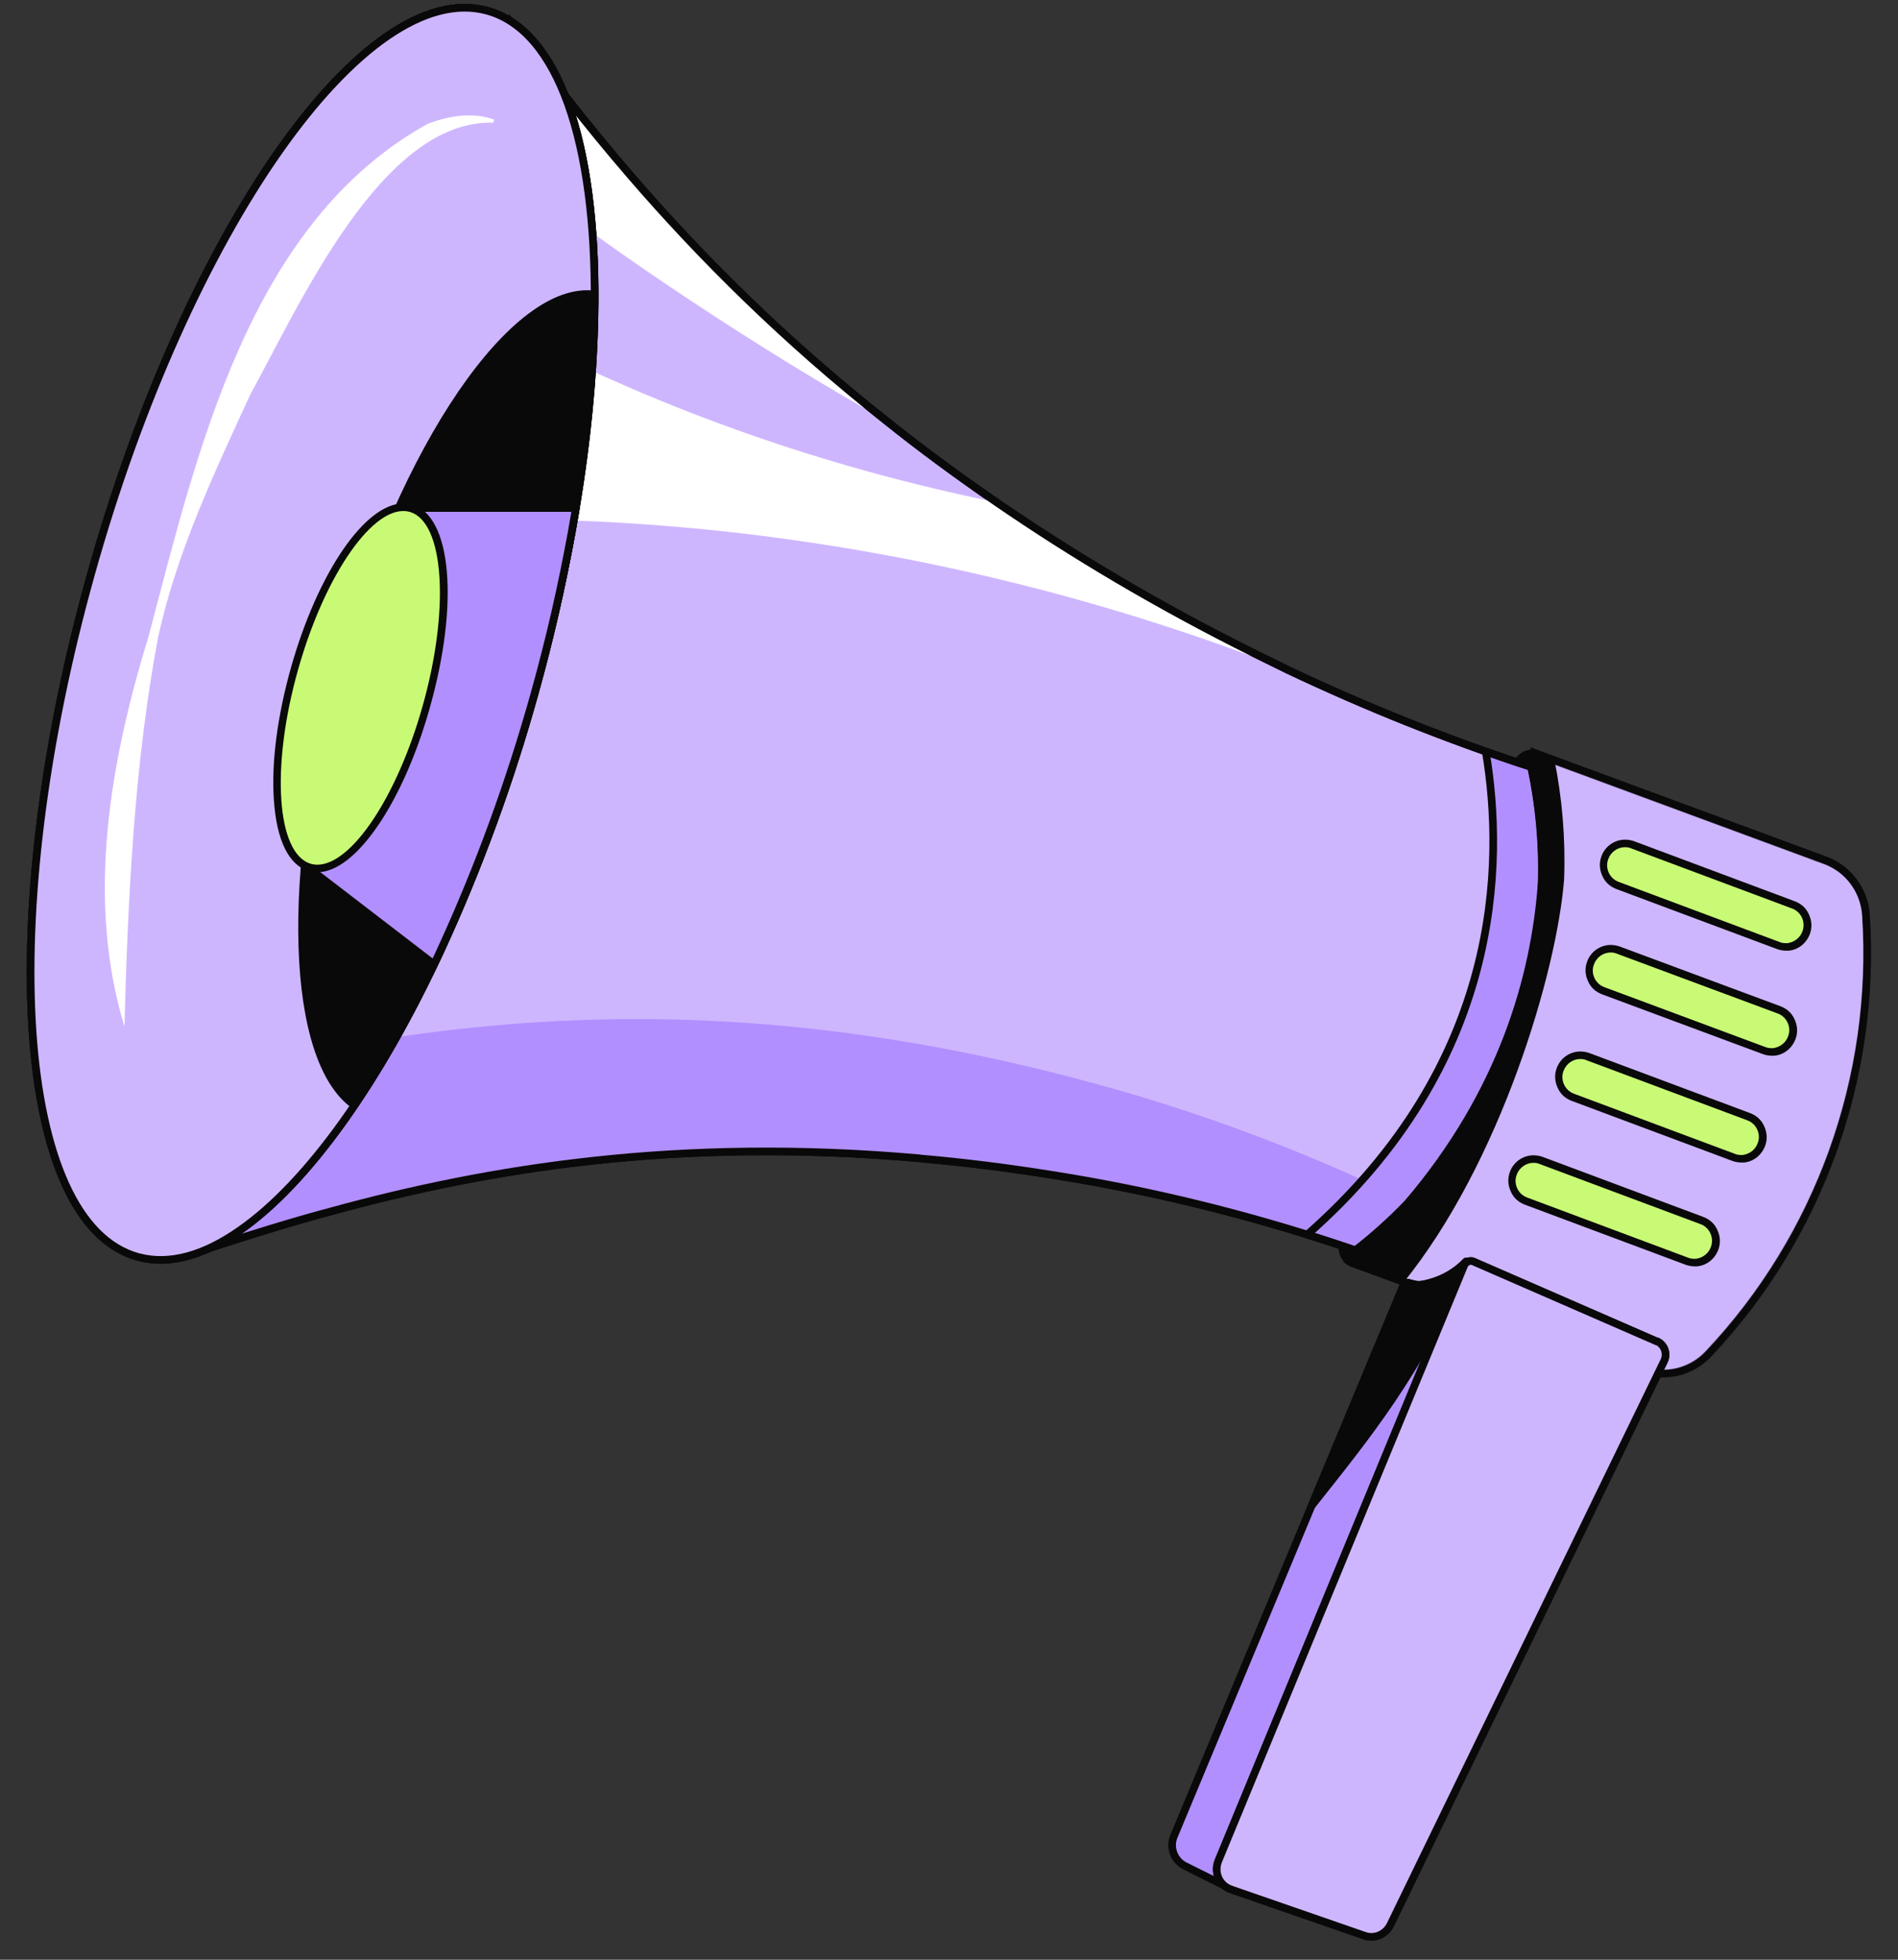 <svg width="62" height="64" viewBox="0 0 62 64" fill="none" xmlns="http://www.w3.org/2000/svg">
<rect x="0" y="0" width="62" height="64" fill="#333333" stroke="none"/>
<path fill-rule="evenodd" clip-rule="evenodd" d="M44.278 40.833C44.122 40.784 43.966 40.725 43.811 40.676C40.733 39.651 37.568 38.872 34.374 38.37C32.893 38.133 31.472 37.956 30.098 37.837C30.079 37.837 30.059 37.828 30.04 37.828C22.161 37.128 15.958 38.153 10.845 39.552C9.481 39.917 8.196 40.321 6.979 40.715C7.134 40.114 7.28 39.523 7.426 38.931C7.543 38.468 7.66 38.015 7.777 37.562C10.728 25.736 13.133 14.816 16.133 2.941L16.688 0.753C17.837 2.36 19.133 4.035 20.613 5.75C22.892 8.391 25.609 11.101 28.939 13.732C30.069 14.639 31.277 15.526 32.553 16.403C35.036 18.108 37.812 19.764 40.918 21.311C41.298 21.498 41.678 21.685 42.058 21.872C44.638 23.095 47.297 24.159 50.014 25.046C51.29 30.988 49.05 37.138 44.278 40.833Z" fill="#CEB6FF" stroke="#090909" stroke-width="0.25" stroke-miterlimit="10"/>
<path fill-rule="evenodd" clip-rule="evenodd" d="M48.505 35.817C47.482 37.739 46.06 39.454 44.278 40.833C44.122 40.784 43.966 40.725 43.811 40.676C40.733 39.651 37.568 38.872 34.374 38.37C32.893 38.133 31.472 37.956 30.098 37.837C30.079 37.837 30.059 37.828 30.04 37.828C22.161 37.128 15.958 38.153 10.845 39.552C9.481 39.917 8.196 40.321 6.979 40.715C7.134 40.114 7.28 39.523 7.426 38.931C7.543 38.468 7.66 38.015 7.777 37.562C8.021 36.596 8.254 35.63 8.488 34.674C9.569 34.447 10.718 34.23 11.906 34.033C17.136 33.176 23.408 32.792 31.17 34.309C31.189 34.309 31.209 34.319 31.228 34.319C32.582 34.585 33.984 34.91 35.425 35.295C38.552 36.123 41.629 37.226 44.58 38.567C44.736 38.626 44.882 38.705 45.028 38.774C46.343 37.956 47.511 36.95 48.505 35.817Z" fill="#B28FFF"/>
<path fill-rule="evenodd" clip-rule="evenodd" d="M50.228 24.642C49.956 24.543 49.664 24.681 49.566 24.947C49.537 25.016 49.527 25.095 49.537 25.164C49.927 30.801 47.911 36.34 44.005 40.39C43.811 40.597 43.811 40.932 44.005 41.129C44.054 41.178 44.122 41.218 44.191 41.247L53.627 44.726C54.387 45.012 55.244 44.805 55.799 44.214C59.422 40.38 61.292 35.187 60.951 29.894C60.902 29.076 60.376 28.367 59.617 28.091L50.219 24.622L50.228 24.642Z" fill="#CEB6FF" stroke="#090909" stroke-width="0.25" stroke-miterlimit="10"/>
<g style="mix-blend-mode:multiply" opacity="0.39">
<path fill-rule="evenodd" clip-rule="evenodd" d="M50.228 24.642C49.956 24.543 49.664 24.681 49.566 24.947C49.537 25.016 49.527 25.095 49.537 25.164C49.927 30.801 47.911 36.34 44.005 40.39C43.811 40.597 43.811 40.932 44.005 41.129C44.054 41.178 44.122 41.218 44.191 41.247L53.627 44.726C54.387 45.012 55.244 44.805 55.799 44.214C59.422 40.38 61.292 35.187 60.951 29.894C60.902 29.076 60.376 28.367 59.617 28.091L50.219 24.622L50.228 24.642Z" fill="#CEB6FF"/>
<path fill-rule="evenodd" clip-rule="evenodd" d="M50.228 24.642C49.956 24.543 49.664 24.681 49.566 24.947C49.537 25.016 49.527 25.095 49.537 25.164C49.927 30.801 47.911 36.34 44.005 40.39C43.811 40.597 43.811 40.932 44.005 41.129C44.054 41.178 44.122 41.218 44.191 41.247L53.627 44.726C54.387 45.012 55.244 44.805 55.799 44.214C59.422 40.38 61.292 35.187 60.951 29.894C60.902 29.076 60.376 28.367 59.617 28.091L50.219 24.622L50.228 24.642Z" stroke="#090909" stroke-width="0.25" stroke-miterlimit="10"/>
</g>
<g style="mix-blend-mode:screen" opacity="0.35">
<path d="M55.808 44.233C55.253 44.825 54.396 45.022 53.636 44.736L45.738 41.819L44.2 41.257C44.132 41.238 44.063 41.198 44.015 41.139H44.005C44.005 41.139 43.995 41.1 43.976 41.09C43.81 40.893 43.82 40.587 44.005 40.4C47.91 36.359 49.926 30.821 49.536 25.174C49.536 25.105 49.546 25.026 49.566 24.957C49.663 24.681 49.965 24.543 50.228 24.652L50.647 24.8L59.626 28.111C60.386 28.387 60.911 29.096 60.96 29.914C61.301 35.206 59.431 40.4 55.808 44.233Z" fill="#CEB6FF"/>
<path d="M55.808 44.233C55.253 44.825 54.396 45.022 53.636 44.736L45.738 41.819L44.2 41.257C44.132 41.238 44.063 41.198 44.015 41.139H44.005C44.005 41.139 43.995 41.1 43.976 41.09C43.81 40.893 43.82 40.587 44.005 40.4C47.91 36.359 49.926 30.821 49.536 25.174C49.536 25.105 49.546 25.026 49.566 24.957C49.663 24.681 49.965 24.543 50.228 24.652L50.647 24.8L59.626 28.111C60.386 28.387 60.911 29.096 60.96 29.914C61.301 35.206 59.431 40.4 55.808 44.233Z" stroke="#090909" stroke-width="0.25" stroke-miterlimit="10"/>
</g>
<path d="M50.968 28.712C50.734 31.708 48.894 37.926 45.738 41.819L44.2 41.257C44.132 41.238 44.063 41.198 44.015 41.139H44.005C44.005 41.139 43.995 41.1 43.976 41.09C43.81 40.893 43.82 40.587 44.005 40.4C47.91 36.359 49.926 30.821 49.536 25.174C49.536 25.105 49.546 25.026 49.566 24.957C49.663 24.681 49.965 24.543 50.228 24.652L50.647 24.8C50.91 26.1 51.017 27.411 50.968 28.712Z" fill="#090909" stroke="#090909" stroke-width="0.25" stroke-linecap="round" stroke-linejoin="round"/>
<path d="M50.355 28.919C50.131 31.846 49.108 35.64 45.972 39.306C45.447 39.858 44.882 40.361 44.278 40.834C43.752 40.656 43.226 40.479 42.7 40.321C49.06 34.733 49.147 28.219 48.534 24.544C49.03 24.721 49.517 24.888 50.024 25.046C50.296 26.337 50.413 27.638 50.365 28.919H50.355Z" fill="#B28FFF" stroke="#090909" stroke-width="0.25" stroke-linecap="round" stroke-linejoin="round"/>
<path fill-rule="evenodd" clip-rule="evenodd" d="M47.891 41.198C45.067 47.959 42.924 54.867 40.09 61.627L38.688 60.928C38.357 60.75 38.201 60.346 38.337 59.992L42.846 49.171L45.885 41.878C46.216 41.908 46.226 42.036 46.693 41.898C47.151 41.78 47.57 41.533 47.891 41.198Z" fill="#B28FFF" stroke="#090909" stroke-width="0.25" stroke-linecap="round" stroke-linejoin="round"/>
<path fill-rule="evenodd" clip-rule="evenodd" d="M47.891 41.198C46.382 44.815 44.609 46.944 42.847 49.171L45.885 41.878C46.216 41.908 46.226 42.036 46.694 41.898C47.151 41.78 47.57 41.533 47.891 41.198Z" fill="#090909" stroke="#090909" stroke-width="0.25" stroke-linecap="round" stroke-linejoin="round"/>
<path fill-rule="evenodd" clip-rule="evenodd" d="M47.833 41.316L39.799 60.77C39.653 61.125 39.808 61.539 40.169 61.687C40.188 61.687 40.208 61.696 40.217 61.706L44.571 63.214C44.902 63.332 45.262 63.175 45.418 62.859L54.358 44.45C54.475 44.214 54.378 43.928 54.144 43.81C54.144 43.81 54.134 43.81 54.124 43.81L48.106 41.188C47.999 41.159 47.882 41.218 47.833 41.316Z" fill="#CEB6FF" stroke="#090909" stroke-width="0.25" stroke-miterlimit="10"/>
<g style="mix-blend-mode:multiply" opacity="0.39">
<path fill-rule="evenodd" clip-rule="evenodd" d="M47.833 41.316L39.799 60.77C39.653 61.125 39.808 61.539 40.169 61.687C40.188 61.687 40.208 61.696 40.217 61.706L44.571 63.214C44.902 63.332 45.262 63.175 45.418 62.859L54.358 44.45C54.475 44.214 54.378 43.928 54.144 43.81C54.144 43.81 54.134 43.81 54.124 43.81L48.106 41.188C47.999 41.159 47.882 41.218 47.833 41.316Z" fill="#CEB6FF"/>
<path fill-rule="evenodd" clip-rule="evenodd" d="M47.833 41.316L39.799 60.77C39.653 61.125 39.808 61.539 40.169 61.687C40.188 61.687 40.208 61.696 40.217 61.706L44.571 63.214C44.902 63.332 45.262 63.175 45.418 62.859L54.358 44.45C54.475 44.214 54.378 43.928 54.144 43.81C54.144 43.81 54.134 43.81 54.124 43.81L48.106 41.188C47.999 41.159 47.882 41.218 47.833 41.316Z" stroke="#090909" stroke-width="0.25" stroke-miterlimit="10"/>
</g>
<g style="mix-blend-mode:screen" opacity="0.35">
<path d="M47.833 41.316L39.799 60.77C39.653 61.125 39.808 61.539 40.169 61.687C40.188 61.687 40.208 61.696 40.217 61.706L44.571 63.214C44.902 63.332 45.262 63.175 45.418 62.859L54.358 44.45C54.475 44.214 54.378 43.928 54.144 43.81C54.144 43.81 54.134 43.81 54.124 43.81L48.106 41.188C47.999 41.159 47.882 41.218 47.833 41.316Z" fill="#CEB6FF"/>
<path d="M47.833 41.316L39.799 60.77C39.653 61.125 39.808 61.539 40.169 61.687C40.188 61.687 40.208 61.696 40.217 61.706L44.571 63.214C44.902 63.332 45.262 63.175 45.418 62.859L54.358 44.45C54.475 44.214 54.378 43.928 54.144 43.81C54.144 43.81 54.134 43.81 54.124 43.81L48.106 41.188C47.999 41.159 47.882 41.218 47.833 41.316Z" stroke="#090909" stroke-width="0.25" stroke-miterlimit="10"/>
</g>
<path d="M58.331 30.919C58.253 30.919 58.166 30.909 58.088 30.88L52.838 28.919C52.478 28.781 52.293 28.377 52.42 28.012C52.517 27.736 52.79 27.549 53.082 27.549C53.16 27.549 53.248 27.569 53.325 27.588L58.575 29.549C58.75 29.618 58.886 29.747 58.974 29.914C59.062 30.081 59.062 30.279 58.993 30.456C58.896 30.712 58.672 30.89 58.409 30.919H58.341H58.331Z" fill="#C9FA75"/>
<path d="M53.082 27.667C53.15 27.667 53.218 27.677 53.287 27.707L58.536 29.668C58.838 29.776 58.993 30.121 58.877 30.417C58.799 30.634 58.604 30.772 58.39 30.801C58.37 30.801 58.351 30.801 58.331 30.801C58.263 30.801 58.195 30.791 58.127 30.762L52.877 28.801C52.576 28.692 52.42 28.347 52.537 28.052C52.624 27.815 52.848 27.667 53.082 27.667ZM53.082 27.421C52.741 27.421 52.429 27.638 52.313 27.963C52.235 28.17 52.245 28.396 52.342 28.604C52.429 28.81 52.595 28.958 52.809 29.037L58.059 30.998C58.146 31.028 58.244 31.047 58.341 31.047C58.37 31.047 58.399 31.047 58.429 31.047C58.74 31.018 59.003 30.811 59.12 30.506C59.198 30.299 59.188 30.072 59.091 29.865C59.003 29.658 58.838 29.51 58.623 29.431L53.374 27.47C53.287 27.441 53.189 27.421 53.092 27.421H53.082Z" fill="#090909"/>
<path d="M57.863 34.359C57.785 34.359 57.698 34.339 57.62 34.319L52.371 32.368C52.01 32.23 51.825 31.826 51.952 31.461C52.049 31.185 52.322 30.998 52.614 30.998C52.692 30.998 52.78 31.008 52.858 31.037L58.107 32.989C58.282 33.058 58.428 33.186 58.506 33.353C58.584 33.521 58.594 33.718 58.526 33.895C58.428 34.152 58.204 34.329 57.941 34.359H57.873H57.863Z" fill="#C9FA75"/>
<path d="M52.614 31.106C52.682 31.106 52.751 31.116 52.819 31.146L58.068 33.097C58.37 33.205 58.526 33.55 58.409 33.846C58.331 34.063 58.136 34.201 57.922 34.23C57.902 34.23 57.883 34.23 57.864 34.23C57.795 34.23 57.727 34.22 57.659 34.191L52.41 32.239C52.108 32.131 51.952 31.786 52.069 31.491C52.157 31.254 52.38 31.106 52.614 31.106ZM52.614 30.86C52.273 30.86 51.962 31.077 51.845 31.402C51.767 31.609 51.777 31.835 51.874 32.042C51.962 32.249 52.127 32.397 52.342 32.476L57.591 34.427C57.678 34.457 57.776 34.477 57.873 34.477C57.902 34.477 57.932 34.477 57.961 34.477C58.273 34.447 58.535 34.24 58.652 33.935C58.73 33.728 58.721 33.501 58.623 33.294C58.535 33.087 58.37 32.939 58.156 32.86L52.906 30.909C52.819 30.88 52.721 30.86 52.624 30.86H52.614Z" fill="#090909"/>
<path d="M56.87 37.838C56.792 37.838 56.705 37.818 56.627 37.798L51.377 35.847C51.202 35.778 51.056 35.65 50.978 35.482C50.9 35.315 50.891 35.118 50.959 34.94C51.056 34.664 51.329 34.477 51.621 34.477C51.699 34.477 51.786 34.497 51.864 34.516L57.114 36.468C57.289 36.537 57.435 36.665 57.513 36.832C57.591 37 57.6 37.197 57.532 37.374C57.435 37.631 57.211 37.808 56.948 37.838H56.88H56.87Z" fill="#C9FA75"/>
<path d="M51.621 34.585C51.689 34.585 51.758 34.595 51.826 34.625L57.075 36.586C57.377 36.694 57.533 37.039 57.416 37.335C57.338 37.552 57.143 37.69 56.929 37.719C56.909 37.719 56.89 37.719 56.87 37.719C56.802 37.719 56.734 37.709 56.666 37.68L51.417 35.719C51.115 35.61 50.959 35.265 51.076 34.97C51.163 34.733 51.387 34.585 51.621 34.585ZM51.621 34.339C51.28 34.339 50.969 34.556 50.852 34.881C50.774 35.088 50.784 35.315 50.881 35.522C50.969 35.728 51.134 35.876 51.348 35.955L56.598 37.916C56.685 37.946 56.783 37.965 56.88 37.965C56.909 37.965 56.938 37.965 56.968 37.965C57.279 37.936 57.542 37.729 57.659 37.423C57.737 37.217 57.727 36.99 57.63 36.783C57.542 36.576 57.377 36.428 57.163 36.349L51.913 34.388C51.826 34.359 51.728 34.339 51.631 34.339H51.621Z" fill="#090909"/>
<path fill-rule="evenodd" clip-rule="evenodd" d="M28.939 13.732C26.875 12.569 24.722 11.249 22.492 9.771C20.437 8.411 18.538 7.041 16.785 5.701L16.133 2.941L16.688 0.753C17.837 2.36 19.132 4.035 20.613 5.75C22.892 8.391 25.609 11.101 28.939 13.732Z" fill="white"/>
<path fill-rule="evenodd" clip-rule="evenodd" d="M42.057 21.873C37.217 19.981 30.984 18.148 23.612 17.349C20.379 17.005 17.369 16.906 14.623 16.965C15.256 14.896 15.889 12.816 16.522 10.747C18.528 11.781 20.817 12.836 23.388 13.792C26.728 15.034 29.835 15.851 32.552 16.403C35.922 18.926 38.843 20.286 40.918 21.311C41.298 21.498 41.677 21.686 42.057 21.873Z" fill="white"/>
<path d="M55.341 41.237C55.263 41.237 55.175 41.218 55.097 41.198L49.848 39.247C49.673 39.178 49.527 39.05 49.449 38.882C49.371 38.715 49.361 38.517 49.429 38.34C49.527 38.064 49.8 37.877 50.092 37.877C50.169 37.877 50.257 37.897 50.335 37.916L55.584 39.868C55.76 39.937 55.906 40.065 55.984 40.232C56.062 40.4 56.071 40.597 56.003 40.774C55.915 41.031 55.682 41.208 55.419 41.237H55.351H55.341Z" fill="#C9FA75"/>
<path d="M50.092 37.975C50.16 37.975 50.228 37.985 50.296 38.015L55.545 39.976C55.847 40.084 56.003 40.429 55.886 40.725C55.809 40.942 55.614 41.08 55.399 41.109C55.38 41.109 55.361 41.109 55.341 41.109C55.273 41.109 55.205 41.099 55.136 41.07L49.887 39.109C49.585 39 49.43 38.655 49.546 38.36C49.634 38.123 49.858 37.975 50.092 37.975ZM50.092 37.729C49.751 37.729 49.439 37.946 49.322 38.271C49.245 38.478 49.254 38.705 49.352 38.912C49.439 39.119 49.605 39.266 49.819 39.345L55.068 41.306C55.156 41.336 55.253 41.356 55.351 41.356C55.38 41.356 55.409 41.356 55.438 41.356C55.75 41.326 56.013 41.119 56.13 40.814C56.208 40.607 56.198 40.38 56.101 40.173C56.013 39.966 55.847 39.818 55.633 39.739L50.384 37.778C50.296 37.749 50.199 37.729 50.102 37.729H50.092Z" fill="#090909"/>
<path fill-rule="evenodd" clip-rule="evenodd" d="M44.278 40.833C44.122 40.784 43.966 40.725 43.811 40.676C40.733 39.651 37.568 38.872 34.374 38.37C32.893 38.133 31.472 37.956 30.098 37.837C30.079 37.837 30.059 37.828 30.04 37.828C22.161 37.128 15.958 38.153 10.845 39.552C9.481 39.917 8.196 40.321 6.979 40.715C7.134 40.114 7.28 39.523 7.426 38.931C7.543 38.468 7.66 38.015 7.777 37.562C10.728 25.736 13.133 14.816 16.133 2.941L16.688 0.753C17.837 2.36 19.133 4.035 20.613 5.75C22.892 8.391 25.609 11.101 28.939 13.732C30.069 14.639 31.277 15.526 32.553 16.403C35.036 18.108 37.812 19.764 40.918 21.311C41.298 21.498 41.678 21.685 42.058 21.872C44.638 23.095 47.297 24.159 50.014 25.046C51.29 30.988 49.05 37.138 44.278 40.833Z" stroke="#090909" stroke-width="0.25" stroke-miterlimit="10"/>
<path fill-rule="evenodd" clip-rule="evenodd" d="M18.675 17.379C18.363 19.084 17.954 20.857 17.457 22.661C16.668 25.519 15.646 28.308 14.409 30.998C11.322 37.68 7.436 41.829 4.514 41.04C0.512 39.956 -0.17 29.963 2.976 18.729C6.121 7.494 11.916 -0.735 15.909 0.349C19.269 1.266 20.291 8.45 18.675 17.379Z" fill="#CEB6FF" stroke="#090909" stroke-width="0.25" stroke-miterlimit="10"/>
<path fill-rule="evenodd" clip-rule="evenodd" d="M19.424 9.918C19.405 12.165 19.162 14.688 18.675 17.379C18.363 19.093 17.964 20.857 17.457 22.671C16.659 25.529 15.646 28.318 14.409 31.008C12.393 35.364 10.046 38.636 7.845 40.173C6.667 41.001 5.537 41.326 4.514 41.05C0.512 39.966 -0.17 29.983 2.976 18.739C6.121 7.494 11.916 -0.735 15.909 0.349C18.256 0.99 19.463 4.695 19.424 9.918Z" fill="#CEB6FF" stroke="#090909" stroke-width="0.25" stroke-miterlimit="10"/>
<path fill-rule="evenodd" clip-rule="evenodd" d="M19.424 9.918C19.405 12.165 19.162 14.688 18.675 17.379C18.363 19.093 17.964 20.857 17.457 22.671C16.659 25.529 15.646 28.318 14.409 31.008C12.393 35.364 10.046 38.636 7.845 40.173C6.667 41.001 5.537 41.326 4.514 41.05C0.512 39.966 -0.17 29.983 2.976 18.739C6.121 7.494 11.916 -0.735 15.909 0.349C18.256 0.99 19.463 4.695 19.424 9.918Z" fill="#CEB6FF" stroke="#090909" stroke-width="0.25" stroke-miterlimit="10"/>
<path fill-rule="evenodd" clip-rule="evenodd" d="M19.425 9.594V9.919C19.405 12.166 19.162 14.688 18.675 17.379C18.363 19.094 17.964 20.858 17.457 22.671C16.659 25.529 15.646 28.318 14.409 31.008C13.523 32.94 12.559 34.664 11.566 36.113C9.462 34.635 9.238 28.525 11.147 21.735C13.153 14.551 16.805 9.249 19.425 9.594Z" fill="#090909" stroke="#090909" stroke-width="0.2" stroke-linecap="round" stroke-linejoin="round"/>
<path d="M4.066 33.531C2.79 29.323 3.608 24.839 4.865 20.739C6.452 14.738 8.137 7.278 13.97 4.045C14.662 3.779 15.451 3.651 16.142 3.907L16.113 4.006C12.451 3.897 9.753 10.037 8.185 12.865C7.007 15.428 5.77 18.029 5.166 20.808C4.378 24.967 4.173 29.441 4.066 33.521V33.531Z" fill="white"/>
<path d="M18.812 16.59C18.763 16.856 18.724 17.113 18.675 17.379C18.364 19.084 17.964 20.858 17.458 22.661C16.659 25.519 15.647 28.308 14.41 30.998C14.332 31.166 14.264 31.323 14.176 31.491L10.018 28.298L13.377 16.718L13.358 16.59H18.812Z" fill="#B28FFF" stroke="#090909" stroke-width="0.25" stroke-linecap="round" stroke-linejoin="round"/>
<path d="M10.368 28.367C10.281 28.367 10.193 28.357 10.115 28.328C8.908 27.983 8.693 25.125 9.619 21.843C10.466 18.837 11.995 16.571 13.173 16.571C13.261 16.571 13.348 16.581 13.426 16.61C14.02 16.778 14.4 17.566 14.478 18.818C14.556 20.03 14.361 21.547 13.923 23.095C13.076 26.101 11.547 28.367 10.368 28.367Z" fill="#C9FA75"/>
<path d="M13.173 16.689C13.251 16.689 13.319 16.699 13.388 16.718C14.508 17.044 14.702 19.882 13.806 23.055C12.969 26.031 11.479 28.239 10.368 28.239C10.291 28.239 10.223 28.229 10.154 28.209C9.034 27.884 8.84 25.046 9.736 21.872C10.573 18.896 12.063 16.689 13.173 16.689ZM13.173 16.442C11.927 16.442 10.378 18.699 9.502 21.813C9.064 23.37 8.859 24.908 8.947 26.13C9.034 27.441 9.434 28.259 10.086 28.446C10.174 28.475 10.271 28.485 10.368 28.485C11.615 28.485 13.164 26.228 14.04 23.114C15.004 19.704 14.751 16.846 13.456 16.472C13.368 16.442 13.271 16.433 13.173 16.433V16.442Z" fill="#090909"/>
</svg>
